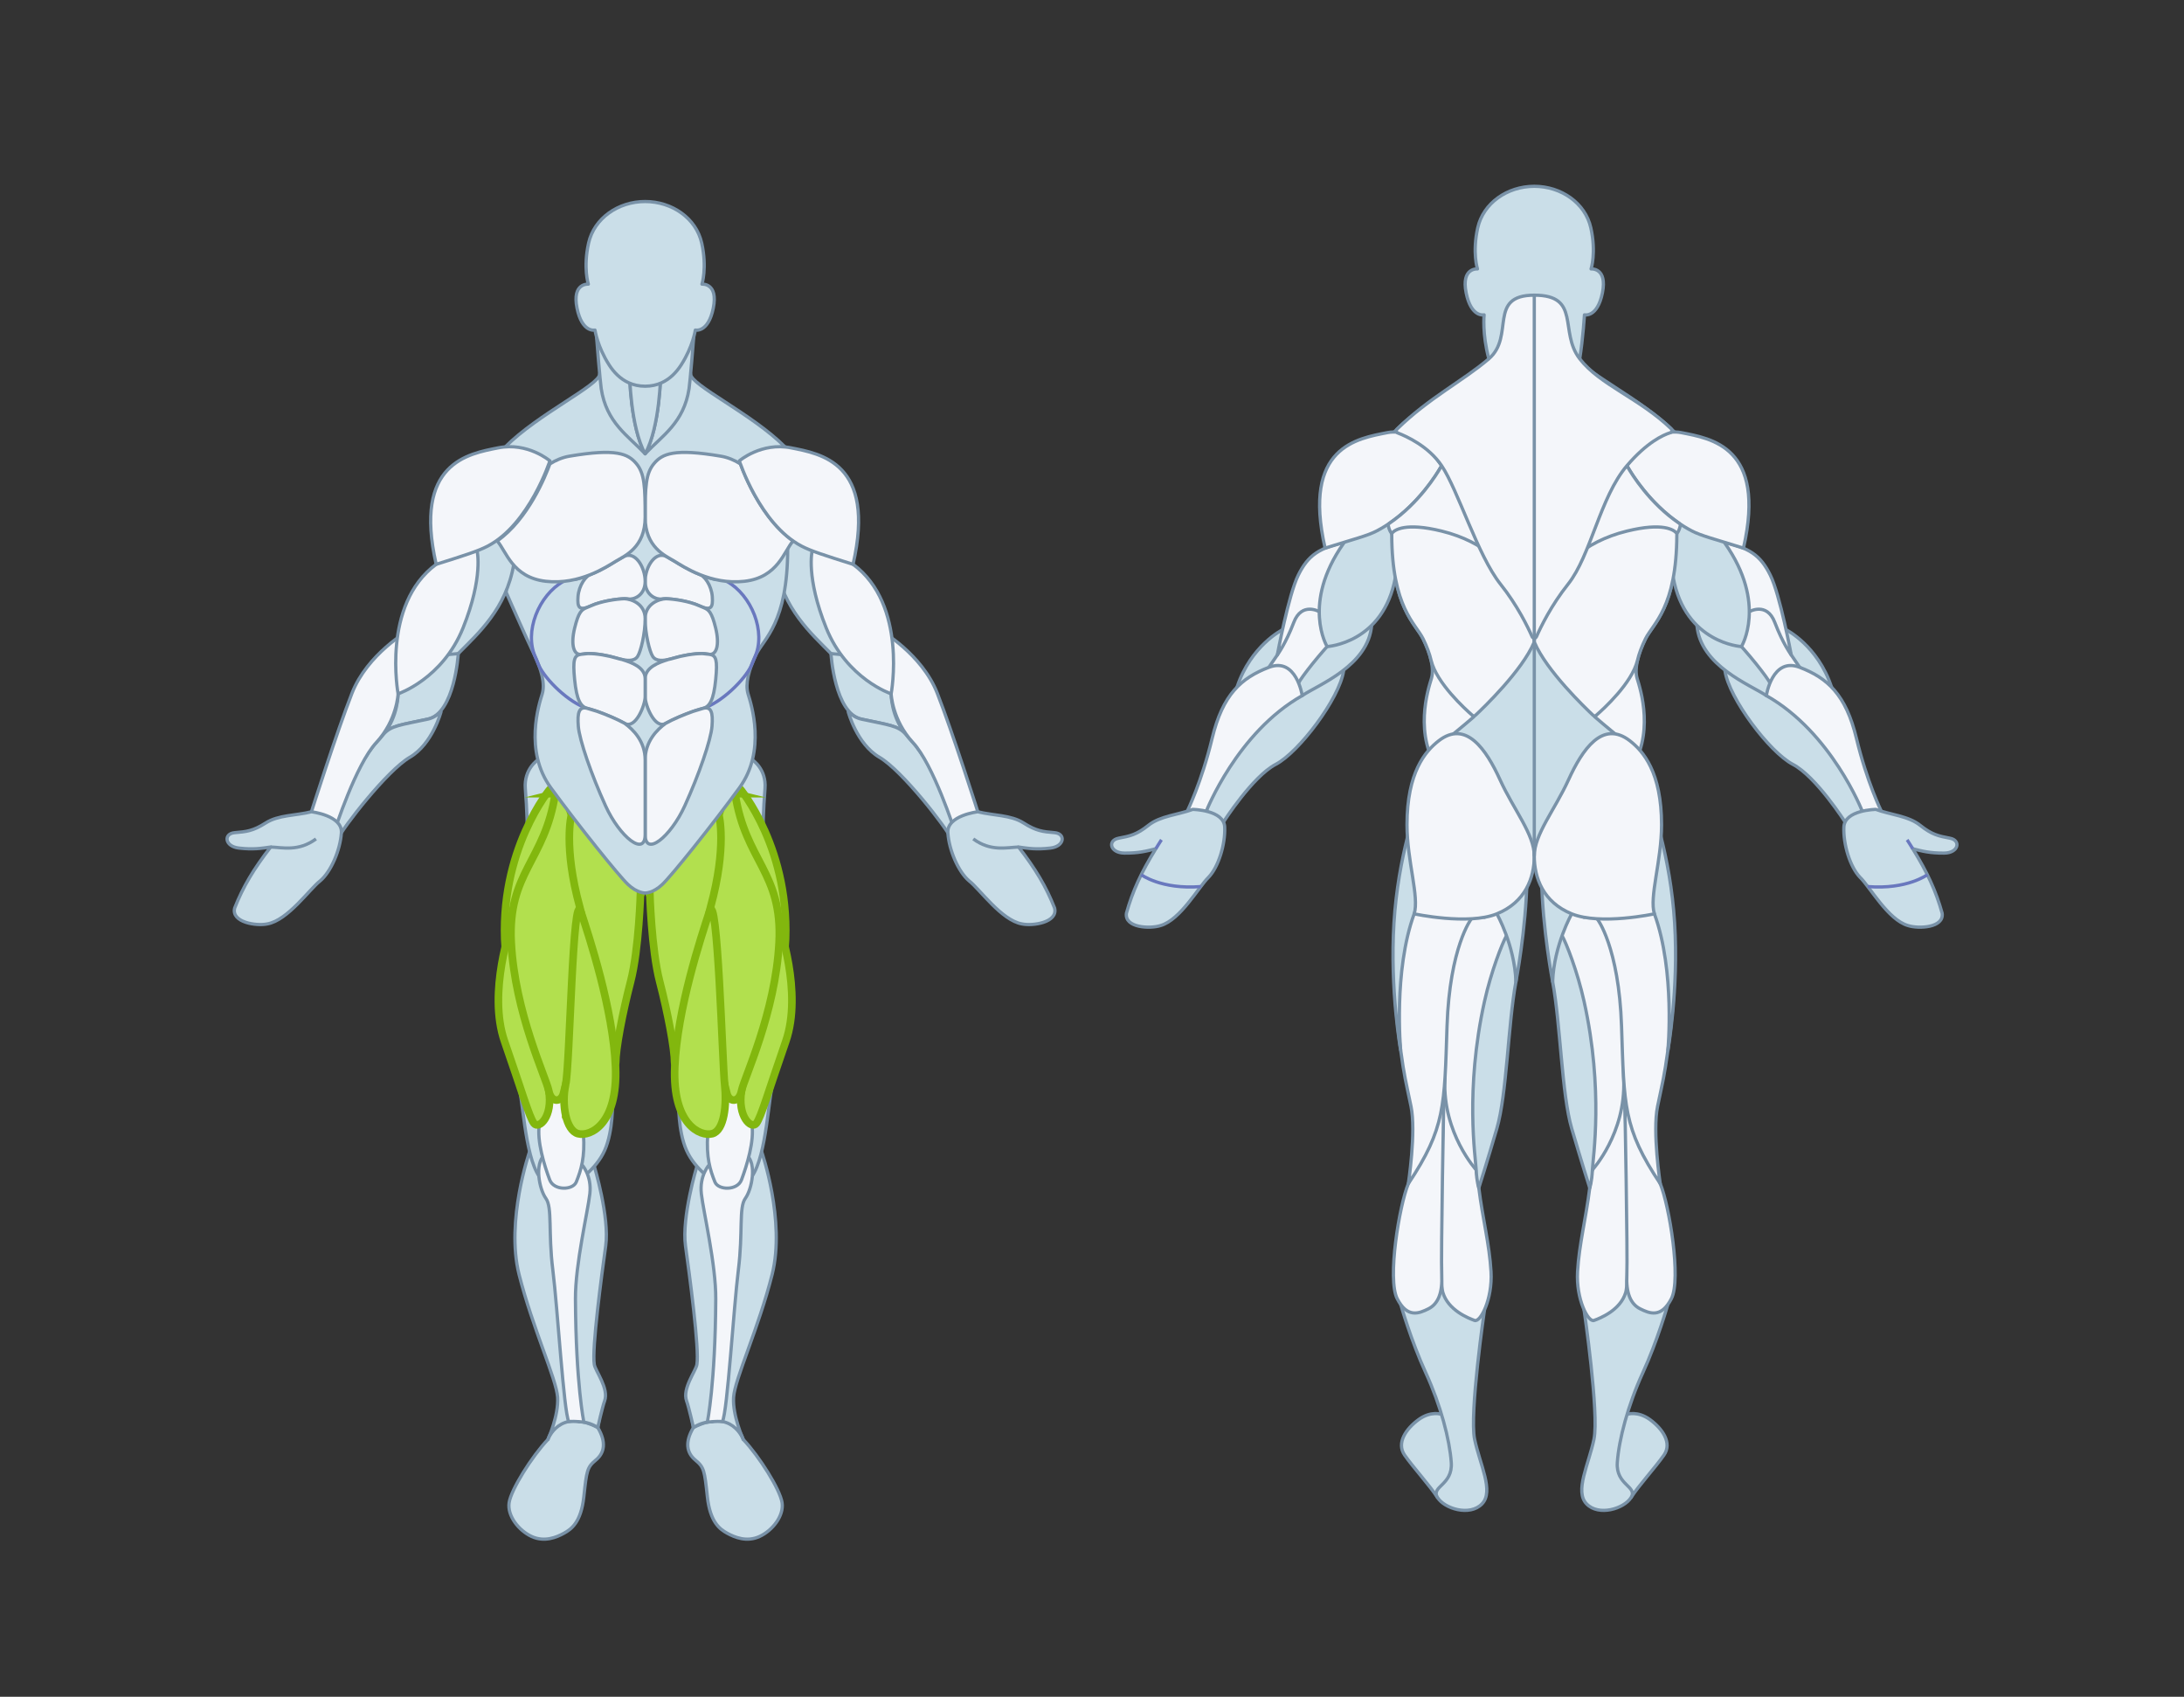 <?xml version="1.0" encoding="UTF-8"?> <svg xmlns="http://www.w3.org/2000/svg" id="Layer_1" data-name="Layer 1" viewBox="0 0 1064.975 827.148"><rect x="0" y="0" width="1064.975" height="827.148" fill="#333333" stroke="none"/><defs><style> .cls-1 { fill: #cadee8; } .cls-1, .cls-2, .cls-3 { stroke-linejoin: round; stroke-width: 1.585px; } .cls-1, .cls-3 { stroke: #7992a8; } .cls-4 { fill: #b2e04e; stroke: #82b70e; stroke-miterlimit: 10; stroke-width: 3.713px; } .cls-2 { fill: none; stroke: #6978be; } .cls-3 { fill: #f4f6fa; } </style></defs><g><path class="cls-1" d="M702.909,689.481s-5.093-1.844-11.147,2.55c-6.054,4.393-10.964,11.371-6.829,17.315,4.135,5.944,12.405,14.989,16.023,20.675,0,0,12.146-3.618,11.371-22.742-.775-19.124-9.418-17.797-9.418-17.797Z"></path><path class="cls-1" d="M723.889,638.469s-7.425,50.719-4.841,63.124c2.583,12.405,9.561,25.326,3.617,31.529-5.944,6.202-18.349,2.326-21.708-3.101-3.36-5.427,7.494-5.944,6.719-17.056s-5.169-27.911-12.405-43.675c-7.236-15.764-12.237-33.348-12.237-33.348,0,0,3.152-10.107,19.97-10.088,16.818.019,20.885,12.616,20.885,12.616Z"></path><path class="cls-1" d="M793.405,689.481s5.093-1.844,11.147,2.55c6.054,4.393,10.964,11.371,6.829,17.315-4.135,5.944-12.405,14.989-16.023,20.675,0,0-12.146-3.618-11.371-22.742.775-19.124,9.418-17.797,9.418-17.797Z"></path><path class="cls-1" d="M772.425,638.469s7.425,50.719,4.841,63.124c-2.583,12.405-9.561,25.326-3.617,31.529,5.944,6.202,18.349,2.326,21.708-3.101,3.36-5.427-7.495-5.944-6.719-17.056s5.169-27.911,12.405-43.675c7.236-15.764,12.237-33.348,12.237-33.348,0,0-3.152-10.107-19.97-10.088-16.818.019-20.885,12.616-20.885,12.616Z"></path><g><path class="cls-3" d="M704.057,533.612s-3.056,87.608-.494,96.395c2.562,8.787,12.643,12.663,15.485,13.697,2.841,1.034,8.785-10.337,8.01-23.776-.775-13.438-4.09-25.799-5.944-40.832-1.854-15.033-6.978-48.068-17.057-45.484Z"></path><path class="cls-3" d="M686.742,577.029c-4.393,10.596-10.337,46.518-5.427,56.08,4.91,9.562,10.596,7.236,15.248,4.91,4.652-2.326,6.911-7.76,6.461-16.54-.45-8.78,1.034-87.867,1.034-87.867l-17.315,43.416Z"></path><path class="cls-3" d="M792.257,533.612s3.056,87.608.494,96.395c-2.562,8.787-12.643,12.663-15.485,13.697-2.841,1.034-8.785-10.337-8.01-23.776.775-13.438,4.09-25.799,5.944-40.832,1.854-15.033,6.978-48.068,17.056-45.484Z"></path><path class="cls-3" d="M809.572,577.029c4.393,10.596,10.337,46.518,5.427,56.08-4.91,9.562-10.596,7.236-15.248,4.91-4.652-2.326-6.911-7.76-6.461-16.54.45-8.78-1.034-87.867-1.034-87.867l17.315,43.416Z"></path></g><g><path class="cls-3" d="M738.687,462.026s-9.303,20.884-10.596,45.46c-1.292,24.575-8.27,62.823-8.27,62.823,0,0-16.317-17.8-15.266-43.917,1.052-26.118-7.775-59.802,12.919-78.494,20.695-18.692,21.212,14.128,21.212,14.128Z"></path><path class="cls-1" d="M739.203,478.566c-3.877,20.933-4.393,54.787-9.304,71.586-4.91,16.798-8.787,28.944-8.787,28.944,0,0-1.034-2.843-1.292-8.787-.258-5.944-5.562-38.765,4.068-82.181,3.232-14.574,8.674-28.45,10.718-31.972,3.442-5.93,5.585,15.925,4.596,22.41Z"></path><path class="cls-3" d="M717.475,447.898s-10.575,13.612-11.868,52.376c-1.292,38.765-.775,49.619-18.865,76.754,0,0,3.876-25.326,1.292-37.731-2.584-12.405-3.22-14.286-5.037-27.394-1.818-13.107-9.534-72.264,7.78-73.815,17.315-1.55,26.698,9.809,26.698,9.809Z"></path><path class="cls-1" d="M691.138,391.991s-9.373,25.068-11.407,57.889c-2.034,32.821,3.266,62.024,3.266,62.024,0,0-3.614-38.486,6.588-66.417,2.886-7.901,34.304,1.679,34.304,1.679l-32.751-55.175Z"></path><path class="cls-3" d="M757.627,462.026s9.303,20.884,10.596,45.46,8.27,62.823,8.27,62.823c0,0,16.317-17.8,15.266-43.917-1.052-26.118,7.775-59.802-12.919-78.494s-21.212,14.128-21.212,14.128Z"></path><path class="cls-1" d="M757.11,478.566c3.877,20.933,4.393,54.787,9.304,71.586,4.91,16.798,8.787,28.944,8.787,28.944,0,0,1.034-2.843,1.292-8.787.258-5.944,5.562-38.765-4.068-82.181-3.232-14.574-8.674-28.45-10.718-31.972-3.442-5.93-5.585,15.925-4.596,22.41Z"></path><path class="cls-3" d="M778.839,447.898s10.575,13.612,11.868,52.376c1.292,38.765.775,49.619,18.866,76.754,0,0-3.877-25.326-1.292-37.731,2.584-12.405,3.22-14.286,5.037-27.394s9.534-72.264-7.78-73.815c-17.315-1.55-26.698,9.809-26.698,9.809Z"></path><path class="cls-1" d="M805.176,391.991s9.373,25.068,11.407,57.889c2.034,32.821-3.266,62.024-3.266,62.024,0,0,3.614-38.486-6.588-66.417-2.886-7.901-34.304,1.679-34.304,1.679l32.751-55.175Z"></path></g><path class="cls-3" d="M725.995,174.915c0,5.368-30.082,19.436-46.081,35.561,0,0-1.269,13.534-1.269,49.661s11.648,43.793,15.33,51.352c3.683,7.559,5.458,14.537,3.989,19.382s-9.025,27.642,4.25,45.802c13.275,18.16,33.071,35.604,37.613,39.868s7.216,2.949,7.216,2.949c0,0,4.9,1.315,9.443-2.949s24.338-21.708,37.613-39.868c13.275-18.16,5.72-40.957,4.25-45.802-1.469-4.846.306-11.823,3.989-19.382,3.683-7.559,15.331-15.225,15.331-51.352s-1.269-49.661-1.269-49.661c-15.999-16.126-46.081-30.193-46.081-35.561h-44.323Z"></path><path class="cls-1" d="M706.072,359.941s8.27-6.714,12.663-10.561c0,0,12.325-36.441,29.421-36.441,17.096,0,29.421,36.441,29.421,36.441,4.393,3.847,12.663,10.561,12.663,10.561,0,0-17.881,58.411-43.466,58.411-25.585,0-40.703-58.411-40.703-58.411Z"></path><path class="cls-1" d="M770.318,174.915c-.692,4.329-44.323,0-44.323,0-3.286-12.131-2.299-21.433-2.299-21.433,0,0-6.29,1.508-8.764-10.705-2.516-12.413,5.523-11.68,5.523-11.68,0,0-2.583-7.861.117-20,2.699-12.138,14.488-20.278,27.584-20.278,13.088,0,24.885,8.139,27.584,20.278,2.691,12.138.108,20.0.108,20,0,0,8.048-.733,5.532,11.68-2.474,12.213-8.764,10.705-8.764,10.705,0,0-.644,11.089-2.299,21.433Z"></path><path class="cls-1" d="M729.9,445.487s8.658,15.247,9.304,33.079c0,0,4.912-25.067,5.428-50.652l-14.732,17.573Z"></path><path class="cls-1" d="M766.414,445.487s-8.658,15.247-9.304,33.079c0,0-4.912-25.067-5.428-50.652l14.732,17.573Z"></path><g><path class="cls-3" d="M748.157,417.318c0,10.596-4.302,22.484-18.257,28.169-13.955,5.685-40.315,0-40.315,0,2.584-8.242-3.481-25.649-3.489-43.378-.011-25.675,9.003-35.989,15.482-41,13.297-10.284,23.154,4.264,29.873,18.995,6.719,14.731,16.706,26.618,16.706,37.214Z"></path><path class="cls-3" d="M748.157,417.318c0,10.596,4.301,22.484,18.257,28.169,13.955,5.685,40.315,0,40.315,0-2.584-8.242,3.481-25.649,3.489-43.378.011-25.675-9.003-35.989-15.482-41-13.297-10.284-23.154,4.264-29.873,18.995-6.719,14.731-16.706,26.618-16.706,37.214Z"></path></g><path class="cls-1" d="M625.376,306.988s-15.471,7.7-22.175,28.003c-6.704,20.302,35.29-16.611,22.175-28.003Z"></path><path class="cls-3" d="M622.857,319.282l-4.135,6.034s-.211,15.014,14.496,7.636c14.707-7.378,32.28-20.332,19.617-33.496-12.663-13.164-20.933-9.029-22.742-1.793s-7.236,21.618-7.236,21.618Z"></path><path class="cls-1" d="M596.584,400.746s14.127-22.193,25.498-28.137c11.371-5.944,31.012-32.046,33.079-45.484,0,0-32.046,4.91-48.327,31.012-16.281,26.102-18.614,37.321-18.614,37.321l8.363,5.288Z"></path><path class="cls-1" d="M635.003,339.107c7.753-5.263,32.304-14.481,33.855-34.423,1.551-19.942-33.29,23.241-35.64,28.268s1.785,6.155,1.785,6.155Z"></path><path class="cls-3" d="M588.221,395.458s14.996-38.425,46.783-56.351c0,0-2.843-18.959-16.281-13.791-13.438,5.169-22.484,13.17-27.652,34.625-5.169,21.455-12.137,35.517-12.137,35.517h9.288Z"></path><g><path class="cls-1" d="M597.197,403.219c-.343-8.444-15.596-8.641-15.596-8.641-7.218,2.664-15.82,3.158-21.59,7.749-5.77,4.591-8.985,5.235-14.518,6.284-5.535,1.041-4.247,7.197,2.761,7.264,7.018.067,10.752-.966,15.367-2.124l.002-.002c-.001.001-.001.001-.002.002-7.174,11.633-11.311,20.554-14.349,31.432-1,7.144,11.486,7.692,16.631,6.022,9.767-2.781,18.655-18.962,23.438-23.552,4.794-4.994,8.198-15.991,7.855-24.435Z"></path><path class="cls-2" d="M556.495,426.418s9.775,7.306,29.058,5.776"></path><path class="cls-2" d="M563.622,413.752s2.137-3.507,2.731-4.349"></path></g><path class="cls-1" d="M870.937,306.988s15.471,7.7,22.175,28.003c6.704,20.302-35.29-16.611-22.175-28.003Z"></path><path class="cls-3" d="M873.456,319.282l4.135,6.034s.211,15.014-14.496,7.636c-14.707-7.378-32.28-20.332-19.617-33.496,12.663-13.164,20.933-9.029,22.742-1.793s7.236,21.618,7.236,21.618Z"></path><path class="cls-1" d="M899.729,400.746s-14.127-22.193-25.498-28.137c-11.371-5.944-31.012-32.046-33.079-45.484,0,0,32.046,4.91,48.327,31.012s18.614,37.321,18.614,37.321l-8.363,5.288Z"></path><path class="cls-1" d="M861.31,339.107c-7.753-5.263-32.304-14.481-33.855-34.423-1.551-19.942,33.29,23.241,35.64,28.268s-1.785,6.155-1.785,6.155Z"></path><path class="cls-3" d="M908.092,395.458s-14.996-38.425-46.783-56.351c0,0,2.843-18.959,16.281-13.791,13.438,5.169,22.484,13.17,27.652,34.625,5.169,21.455,12.137,35.517,12.137,35.517h-9.288Z"></path><g><path class="cls-3" d="M643.304,298.181s-8.559-4.969-12.435,5.268c-3.876,10.238-8.011,15.833-8.011,15.833,0,0,5.458-29.371,10.223-38.933s9.965-13.604,25.197-16.493c15.232-2.889-14.974,34.325-14.974,34.325Z"></path><path class="cls-1" d="M647.132,315.194s-12.646-20.849,8.029-50.33c20.675-29.481,30.763-13.51,25.268,16.584-5.886,32.239-33.297,33.746-33.297,33.746Z"></path><path class="cls-3" d="M853.009,298.181s8.559-4.969,12.435,5.268c3.877,10.238,8.011,15.833,8.011,15.833,0,0-5.458-29.371-10.223-38.933-4.766-9.562-9.965-13.604-25.197-16.493-15.232-2.889,14.974,34.325,14.974,34.325Z"></path><path class="cls-1" d="M849.181,315.194s12.646-20.849-8.029-50.33c-20.674-29.481-30.763-13.51-25.268,16.584,5.886,32.239,33.297,33.746,33.297,33.746Z"></path></g><g><path class="cls-1" d="M899.116,403.219c.343-8.444,15.596-8.641,15.596-8.641,7.218,2.664,15.82,3.158,21.59,7.749,5.771,4.591,8.985,5.235,14.518,6.284,5.535,1.041,4.247,7.197-2.761,7.264-7.018.067-10.752-.966-15.367-2.124l-.002-.002c.001.001.001.001.002.002,7.174,11.633,11.311,20.554,14.349,31.432,1,7.144-11.486,7.692-16.631,6.022-9.767-2.781-18.655-18.962-23.439-23.552-4.794-4.994-8.198-15.991-7.855-24.435Z"></path><path class="cls-2" d="M939.818,426.418s-9.775,7.306-29.058,5.776"></path><path class="cls-2" d="M932.691,413.752s-2.137-3.507-2.731-4.349"></path></g><g><path class="cls-3" d="M646.157,267.21c14-4.397,20.681-6.021,25.279-8.443,20.356-10.723,31.536-31.756,31.536-31.756,0,0-12.041-18.996-26.47-16.111-14.429,2.885-41.66,6.718-30.344,56.309Z"></path><path class="cls-3" d="M850.157,267.21c-14-4.397-20.681-6.021-25.279-8.443-20.356-10.723-31.536-31.756-31.536-31.756,0,0,12.041-18.996,26.47-16.111,14.43,2.885,41.66,6.718,30.344,56.309Z"></path></g><line class="cls-1" x1="748.157" y1="312.938" x2="748.157" y2="417.318"></line><g><path class="cls-3" d="M702.555,227.755c-1.94,3.379-10.625,17.55-25.085,27.377-.378.257-.586.711-.496,1.159.313,1.549.862,2.872,1.67,3.847,0,0,9.177,20.728,46.471,17.11,36.801-3.57.044-44.83-21.296-50.046-.499-.122-1.009.108-1.265.553Z"></path><path class="cls-3" d="M697.846,321.946c2.673,11.062,16.597,23.716,20.093,26.753.452.393,1.121.383,1.558-.026,4.007-3.754,22.689-21.709,28.561-35.501.068-.158.098-.317.094-.49-.091-3.56-2.076-43.204-45.181-53.783-17.768-4.361-22.87-.481-24.031.838-.191.217-.295.498-.294.788.083,35.795,11.661,43.433,15.33,50.965,1.794,3.683,3.136,7.228,3.87,10.456Z"></path><path class="cls-3" d="M793.758,227.755c-.256-.445-.766-.675-1.265-.553-21.34,5.215-58.097,46.476-21.296,50.046,37.294,3.618,46.471-17.11,46.471-17.11.808-.975,1.357-2.298,1.67-3.847.09-.448-.118-.902-.496-1.159-14.46-9.826-23.145-23.997-25.085-27.377Z"></path><path class="cls-3" d="M798.468,321.946c-2.673,11.062-16.597,23.716-20.093,26.753-.452.393-1.121.383-1.558-.026-4.007-3.754-22.689-21.709-28.561-35.501-.068-.158-.098-.317-.094-.49.091-3.56,2.076-43.204,45.181-53.783,17.768-4.361,22.87-.481,24.031.838.191.217.295.498.294.788-.083,35.795-11.661,43.433-15.33,50.965-1.794,3.683-3.136,7.228-3.87,10.456Z"></path><path class="cls-3" d="M747.093,310.386c.407.927,1.72.927,2.127,0,2.068-4.715,7.167-15.258,15.436-25.643,11.113-13.955,15.508-42.301,28.686-57.73,9.695-11.352,17.605-14.95,21.108-16.06.837-.265,1.089-1.336.454-1.943-15.723-15.051-34.669-21.315-44.586-34.094-10.233-13.186.8-31.018-22.161-31.018-22.961,0-9.32,20.015-22.162,31.018-12.489,10.7-29.137,18.97-44.758,34.248-.606.592-.396,1.62.395,1.924,4.177,1.603,14.989,6.475,21.339,15.924,7.994,11.895,17.573,43.775,28.686,57.73,8.27,10.385,13.369,20.928,15.436,25.643Z"></path><line class="cls-3" x1="748.157" y1="143.897" x2="748.157" y2="312.938"></line></g></g><g><g><path class="cls-1" d="M362.425,701.715c7.887,8.335,17.966,24.422,18.935,30.818.969,6.396-4.666,13.568-10.958,16.475-6.292,2.907-12.216.388-15.747-1.551-3.531-1.938-8.369-5.233-9.73-17.832-1.361-12.599-1.554-14.343-5.819-17.832-4.264-3.489-5.243-8.722-.974-15.894,4.269-7.172,19.894-6.784,24.292,5.815Z"></path><path class="cls-1" d="M371.381,561.387s11.724,33.725,5.134,59.891c-6.59,26.166-18.22,50.976-18.801,59.892-.581,8.916,4.711,20.545,4.711,20.545,0,0-5.496-15.506-24.292-5.815l-1.158-6.986,20.775-115.317,13.631-12.21Z"></path><path class="cls-1" d="M339.825,568.551s-7.502,24.816-5.564,38.771c1.938,13.955,6.864,50.459,5.564,57.889-.558,3.192-7.216,11.703-5.033,17.703,1.157,3.181,3.341,12.986,3.341,12.986,0,0,3.923-2.79,9.038-2.846,5.115-.057,8.69-85.731,3.715-108.602-7.558-34.743-11.06-15.9-11.06-15.9Z"></path><path class="cls-1" d="M377.362,525.811c-2.707,8.079-3.367,37.126-10.732,47.786,0,0-7.171-19.964,0-34.501,7.171-14.537,10.732-13.286,10.732-13.286Z"></path><path class="cls-1" d="M330.957,537.272s-.444,13.971,3.821,23.533c4.264,9.562,13.826,15.377,13.826,15.377,0,0,5.564-22.096-3.679-32.95-9.243-10.854-13.968-5.959-13.968-5.959Z"></path><path class="cls-3" d="M345.907,567.706s-4.955,5.245-3.907,14.29c1.048,9.045,7.121,34.344,7.027,51.299-.229,41.349-4.102,59.987-4.102,59.987,0,0,4.102-.558,7.361-.285,2.455-5.039,5.428-55.244,7.754-73.851s.15-30.43,3.402-34.953c3.252-4.522,5.601-16.913.679-21.12-4.922-4.206-18.214,4.633-18.214,4.633Z"></path><path class="cls-3" d="M366.616,548.156c1.334,8.021-2.455,20.078-5.038,26.992-1.994,5.339-11.314,5.163-12.974,1.034-2.354-5.856-4.277-12.024-3.495-23.327.782-11.303,4.87-24.995,13.315-25s6.858,12.28,8.192,20.301Z"></path></g><g><path class="cls-1" d="M267.196,701.715c-7.887,8.335-17.966,24.422-18.935,30.818s4.666,13.568,10.958,16.475c6.292,2.907,12.216.388,15.747-1.551,3.531-1.938,8.369-5.233,9.73-17.832,1.361-12.599,1.554-14.343,5.819-17.832,4.264-3.489,5.243-8.722.974-15.894-4.269-7.172-19.894-6.784-24.292,5.815Z"></path><path class="cls-1" d="M258.24,561.387s-11.724,33.725-5.134,59.891,18.219,50.976,18.801,59.892c.582,8.916-4.711,20.545-4.711,20.545,0,0,5.496-15.506,24.292-5.815l1.158-6.986-20.775-115.317-13.631-12.21Z"></path><path class="cls-1" d="M289.796,568.551s7.502,24.816,5.564,38.771c-1.938,13.955-6.864,50.459-5.564,57.889.558,3.192,7.216,11.703,5.034,17.703-1.157,3.181-3.341,12.986-3.341,12.986,0,0-3.923-2.79-9.038-2.846s-8.69-85.731-3.715-108.602c7.558-34.743,11.06-15.9,11.06-15.9Z"></path><path class="cls-1" d="M252.259,525.811c2.708,8.079,3.367,37.126,10.732,47.786,0,0,7.171-19.964,0-34.501-7.171-14.537-10.732-13.286-10.732-13.286Z"></path><path class="cls-1" d="M298.664,537.272s.444,13.971-3.821,23.533c-4.264,9.562-13.826,15.377-13.826,15.377,0,0-5.564-22.096,3.679-32.95,9.243-10.854,13.968-5.959,13.968-5.959Z"></path><path class="cls-3" d="M283.713,567.706s4.955,5.245,3.907,14.29c-1.048,9.045-7.121,34.344-7.027,51.299.229,41.349,4.102,59.987,4.102,59.987,0,0-4.102-.558-7.361-.285-2.455-5.039-5.428-55.244-7.754-73.851-2.326-18.607-.15-30.43-3.402-34.953-3.252-4.522-5.601-16.913-.679-21.12,4.922-4.206,18.214,4.633,18.214,4.633Z"></path><path class="cls-3" d="M263.005,548.156c-1.334,8.021,2.455,20.078,5.038,26.992,1.994,5.339,11.314,5.163,12.974,1.034,2.354-5.856,4.277-12.024,3.495-23.327-.782-11.303-4.87-24.995-13.315-25s-6.858,12.28-8.192,20.301Z"></path></g><path class="cls-1" d="M366.884,370.416s6.925,4.447,6.15,14.009c-.775,9.562-1.163,21.514-.969,26.166.194,4.652-13.608-23.676-13.608-23.676,0,0,1.115-13.644,8.428-16.498Z"></path><path class="cls-1" d="M262.308,370.416s-6.925,4.447-6.15,14.009,1.163,21.514.969,26.166c-.194,4.652,13.608-23.676,13.608-23.676,0,0-1.115-13.644-8.427-16.498Z"></path><g><g><path class="cls-4" d="M316.857,434.926s.743,27.804,4.813,43.504c4.07,15.7,7.275,32.777,7.295,39.734.019,6.957,48.378-98.156,21.607-120.793-26.77-22.637-33.716,37.555-33.716,37.555Z"></path><path class="cls-4" d="M360.53,384.097s25.767,30.177,22.3,78.245l-28.368-71.58,6.068-6.665Z"></path><path class="cls-4" d="M379.753,450.842s11.772,32.821,3.399,56.855c-8.373,24.034-11.981,36.826-14.344,39.928-2.363,3.101-9.341-3.295-7.209-15.893,2.132-12.599,18.155-80.889,18.155-80.889Z"></path><path class="cls-4" d="M358.456,386.915c4.999,32.92,23.212,38.213,21.453,72.52-1.759,34.307-17.145,66.289-18.311,72.296-1.167,6.008-6.019,5.687-7.135,1.357-1.199-4.652-16.123-61.248-7.983-90.903,8.141-29.655,4.093-44.814,4.093-44.814,0,0,2.759-11.737,7.884-10.456Z"></path><path class="cls-4" d="M353.376,528.796c1.087,9.536-.156,22.317-6.046,23.868-5.89,1.551-19.458-4.458-18.295-32.562,1.163-28.104,12.841-63.352,16.887-75.674,4.046-12.322,6.366,74.833,7.453,84.369Z"></path></g><g><path class="cls-4" d="M312.335,434.926s-.743,27.804-4.813,43.504c-4.07,15.7-7.275,32.777-7.295,39.734-.02,6.957-48.378-98.156-21.607-120.793,26.77-22.637,33.716,37.555,33.716,37.555Z"></path><path class="cls-4" d="M268.662,384.097s-25.767,30.177-22.3,78.245l28.368-71.58-6.068-6.665Z"></path><path class="cls-4" d="M249.439,450.842s-11.772,32.821-3.399,56.855c8.373,24.034,11.981,36.826,14.345,39.928,2.363,3.101,9.341-3.295,7.209-15.893-2.132-12.599-18.155-80.889-18.155-80.889Z"></path><path class="cls-4" d="M270.736,386.915c-4.999,32.92-23.212,38.213-21.453,72.52,1.759,34.307,17.145,66.289,18.311,72.296,1.167,6.008,6.019,5.687,7.136,1.357,1.199-4.652,16.123-61.248,7.983-90.903-8.141-29.655-4.093-44.814-4.093-44.814,0,0-2.759-11.737-7.884-10.456Z"></path><path class="cls-4" d="M275.816,528.796c-2.108,9.536.156,22.317,6.046,23.868,5.89,1.551,19.458-4.458,18.295-32.562-1.163-28.104-12.842-63.352-16.887-75.674-4.046-12.322-5.346,74.833-7.453,84.369Z"></path></g></g><path class="cls-1" d="M405.208,318.615c-9.648-9.778-23.388-21.852-27.064-43.517-4.075-24.019,14.336-28.574,20.506-4.397,3.54,13.872,25.175,32.956,25.926,42.138.559,6.821-9.721,15.554-19.369,5.776Z"></path><path class="cls-1" d="M292.427,182.338c0,5.368-30.082,19.436-46.081,35.561l.515,70.971s9.863,22.484,13.546,30.043c3.683,7.559,5.458,14.537,3.989,19.382-1.469,4.846-9.025,27.642,4.25,45.802s33.071,42.84,37.613,47.104c4.542,4.264,8.329,4.135,8.329,4.135,0,0,3.787.129,8.329-4.135,4.542-4.264,24.338-28.944,37.613-47.104,13.275-18.16,5.719-40.957,4.25-45.802-1.469-4.846.306-11.823,3.989-19.382,3.683-7.559,15.331-15.225,15.331-51.352,0-36.127-1.269-49.661-1.269-49.661-15.999-16.126-46.081-30.193-46.081-35.561h-44.323Z"></path><path class="cls-2" d="M314.565,252.1l-39.867,31.333c-11.924,6.688-19.352,24.559-13.529,37.135l1.605,3.879c3.173,6.87,14.673,18.241,23.848,20.954,0,0,9.894-11.565,27.958-11.565,18.065,0,27.958,11.565,27.958,11.565,9.174-2.713,20.674-14.085,23.848-20.954l1.605-3.879c5.824-12.576-1.605-30.447-13.529-37.135l-39.867-31.333h-.031Z"></path><path class="cls-1" d="M338.274,164.311c0,.634-1.768,21.829-2.261,25.098-2.52,16.698-13.134,23.001-21.425,31.8,7.261-13.119,7.57-38.871,7.57-38.871,3.963-1.776,13.865-14.515,16.116-18.027Z"></path><path class="cls-1" d="M290.902,164.311c0,.634,1.768,21.829,2.261,25.098,2.52,16.698,13.134,23.001,21.425,31.8-7.261-13.119-7.57-38.871-7.57-38.871-3.963-1.776-13.865-14.515-16.116-18.027Z"></path><path class="cls-1" d="M322.158,182.338s-.309,25.752-7.57,38.871c-7.253-13.119-7.57-38.871-7.57-38.871,2.204.991,4.716,1.57,7.57,1.57,2.854,0,5.366-.579,7.57-1.57Z"></path><path class="cls-1" d="M434.546,338.233c-.781-16.313-9.947-17.899-29.338-19.618l-.004.001s1.724,29.128,14.884,31.963c13.16,2.835,17.892,3.149,21.47,7.256.006.006.011.009.017.016-7.079-8.685-7.028-19.617-7.028-19.618Z"></path><path class="cls-1" d="M445.136,361.941c-1.318-1.419-2.496-2.784-3.561-4.091-.006-.006-.011-.009-.017-.016-3.578-4.107-8.31-4.421-21.47-7.256-2.406-.518-4.558-1.822-6.475-3.599h0s4.129,15.737,15.241,22.197c11.113,6.461,32.718,34.428,35.112,39.796,0,0,1.745-1.483,5.363-1.854,0,0-14.115-34.324-24.194-45.178Z"></path><path class="cls-3" d="M429.531,307.43s19.998,11.353,27.493,30.477c7.494,19.124,19.786,57.821,19.786,57.821,0,0-3.346,9.111-11.357,9.111,0,0-10.238-32.044-20.317-42.898-10.079-10.854-10.59-23.708-10.59-23.708,0,0-14.597-18.415-8.464-29.787l3.449-1.016Z"></path><g><path class="cls-3" d="M340.763,279.895s8.205,2.632,8.195,2.627c-9.711-2.218-17.089-7.143-20.112-8.965-.972-.586-2.224-1.25-3.574-2.077-.022-.013-.047-.027-.068-.039-5.487-3.248-10.609,4.83-10.609,11.937s5.847,9.045,8.043,8.591c2.197-.454,12.276.583,18.219,3.297,5.944,2.714,6.868.94,6.471-4.458-.396-5.398-3.852-10.38-6.567-10.913Z"></path><path class="cls-3" d="M343.204,296.248c-.012-.005-.024-.013-.036-.018-.665-.242-1.418-.557-2.309-.964-4.8-2.191-12.293-3.288-16.157-3.391-3.357.114-10.105,2.491-10.105,9.722,0,7.236,2.099,15.893,3.65,18.349,1.551,2.455,5.039,2.455,10.208.904,5.169-1.55,12.792-2.843,16.927-1.938,4.135.904,5.556-4.652,3.618-12.663-1.938-8.011-3.45-9.019-5.795-10.001Z"></path><path class="cls-3" d="M346.082,319.002c-.225-.009-.457-.036-.7-.089-.694-.059-1.652-.177-2.779-.291-4.242-.097-9.989.981-14.149,2.229-.964.289-1.848.504-2.693.679-.011.008-.023.014-.034.023-4.38,1.365-11.139,3.691-11.139,9.376,0,5.686.008,4.559.008,8.694,0,4.135,4.684,15.986,9.982,13.014,5.298-2.972,14.472-6.461,17.961-7.236,3.489-.775,5.457-4.015,6.461-14.214.936-9.501.199-11.662-2.918-12.186Z"></path><path class="cls-3" d="M342.539,345.402c-1.199.365-2.738.817-4.428,1.348-4.227,1.479-9.826,3.808-13.533,5.887-4.215,3.06-9.982,8.787-9.982,17.832v36.348c0,11.048,12.347,1.304,19.301-13.944,6.954-15.248,12.777-32.197,13.294-38.801.517-6.604-.264-10.006-4.652-8.672Z"></path><path class="cls-3" d="M288.429,279.895s-8.205,2.632-8.195,2.627c9.711-2.218,17.089-7.143,20.112-8.965.972-.586,2.224-1.25,3.574-2.077.022-.013.047-.027.068-.039,5.487-3.248,10.609,4.83,10.609,11.937s-5.847,9.045-8.043,8.591c-2.197-.454-12.276.583-18.219,3.297-5.944,2.714-6.868.94-6.471-4.458.396-5.398,3.852-10.38,6.567-10.913Z"></path><path class="cls-3" d="M285.988,296.248c.012-.005.024-.013.036-.018.665-.242,1.418-.557,2.309-.964,4.8-2.191,12.293-3.288,16.157-3.391,3.357.114,10.105,2.491,10.105,9.722,0,7.236-2.099,15.893-3.65,18.349-1.551,2.455-5.039,2.455-10.208.904-5.169-1.55-12.792-2.843-16.927-1.938-4.135.904-5.556-4.652-3.618-12.663,1.938-8.011,3.45-9.019,5.795-10.001Z"></path><path class="cls-3" d="M283.11,319.002c.225-.009.457-.036.7-.089.694-.059,1.652-.177,2.779-.291,4.242-.097,9.989.981,14.149,2.229.964.289,1.848.504,2.693.679.011.008.023.014.034.023,4.38,1.365,11.139,3.691,11.139,9.376,0,5.686-.008,4.559-.008,8.694,0,4.135-4.684,15.986-9.982,13.014-5.298-2.972-14.472-6.461-17.961-7.236-3.489-.775-5.457-4.015-6.461-14.214-.936-9.501-.199-11.662,2.918-12.186Z"></path><path class="cls-3" d="M286.653,345.402c1.199.365,2.738.817,4.428,1.348,4.227,1.479,9.826,3.808,13.533,5.887,4.215,3.06,9.982,8.787,9.982,17.832v36.348c0,11.048-12.347,1.304-19.301-13.944-6.954-15.248-12.777-32.197-13.294-38.801-.517-6.604.264-10.006,4.652-8.672Z"></path></g><path class="cls-1" d="M332.217,177.803c-2.366,3.691-5.507,6.956-9.672,8.823-2.316,1.041-4.957,1.65-7.956,1.65-2.999,0-5.64-.608-7.956-1.65-4.174-1.866-7.323-5.14-9.681-8.839v-.008c-5.673-8.889-6.823-16.873-6.823-16.873,0,0-6.29,1.508-8.764-10.705-2.516-12.413,5.524-11.68,5.524-11.68,0,0-2.583-7.862.117-20,2.699-12.138,14.488-20.278,27.584-20.278,13.088,0,24.885,8.139,27.584,20.278,2.691,12.138.108,20.0.108,20,0,0,8.048-.733,5.532,11.68-2.474,12.213-8.764,10.705-8.764,10.705,0,0-1.15,8.009-6.832,16.898Z"></path><g><path class="cls-1" d="M462.203,405.951c-.541-8.434,14.607-10.223,14.607-10.223,7.457,1.895,16.063,1.488,22.281,5.451,6.219,3.963,9.483,4.267,15.095,4.733,5.613.457,4.975,6.713-1.987,7.512-6.972.8-10.795.163-15.504-.507l-.002-.001c.001 0.0.001.001.002.002,8.35,10.819,13.397,19.26,17.555,29.76,1.741,7-10.62,8.85-15.911,7.727-10.004-1.746-20.534-16.909-25.771-20.974-5.289-4.466-9.824-15.047-10.365-23.481Z"></path><path class="cls-1" d="M496.693,412.917c-5.758.199-13.565,2.332-22.101-3.943"></path></g><path class="cls-1" d="M223.463,318.615c9.648-9.778,23.388-21.852,27.064-43.517,4.075-24.019-14.336-28.574-20.506-4.397-3.54,13.872-25.174,32.956-25.927,42.138-.559,6.821,9.721,15.554,19.369,5.776Z"></path><path class="cls-1" d="M194.125,338.233c.781-16.313,9.947-17.899,29.338-19.618l.004.001s-1.724,29.128-14.884,31.963c-13.16,2.835-17.892,3.149-21.47,7.256-.006.006-.011.009-.017.016,7.079-8.685,7.028-19.617,7.028-19.618Z"></path><path class="cls-1" d="M183.536,361.941c1.318-1.419,2.497-2.784,3.561-4.091.006-.006.011-.009.017-.016,3.578-4.107,8.31-4.421,21.47-7.256,2.406-.518,4.558-1.822,6.475-3.599h0s-4.129,15.737-15.242,22.197c-11.113,6.461-32.718,34.428-35.112,39.796,0,0-1.745-1.483-5.363-1.854,0,0,14.115-34.324,24.194-45.178Z"></path><path class="cls-3" d="M199.141,307.43s-19.998,11.353-27.493,30.477c-7.495,19.124-19.786,57.821-19.786,57.821,0,0,3.346,9.111,11.357,9.111,0,0,10.238-32.044,20.317-42.898,10.079-10.854,10.59-23.708,10.59-23.708,0,0,14.597-18.415,8.464-29.787l-3.449-1.016Z"></path><g><path class="cls-3" d="M415.978,275.098c-17.858-13.165-19.939-6.591-19.939-6.591,0,0-3.179,12.699,6.844,37.613,10.023,24.913,31.664,32.113,31.664,32.113,0,0,8.137-43.449-18.568-63.135Z"></path><path class="cls-3" d="M212.693,275.098c17.859-13.165,19.939-6.591,19.939-6.591,0,0,3.179,12.699-6.843,37.613s-31.664,32.113-31.664,32.113c0,0-8.138-43.449,18.568-63.135Z"></path></g><g><path class="cls-1" d="M166.469,405.951c.541-8.434-14.607-10.223-14.607-10.223-7.457,1.895-16.063,1.488-22.281,5.451-6.219,3.963-9.483,4.267-15.095,4.733-5.613.457-4.976,6.713,1.988,7.512,6.972.8,10.794.163,15.505-.507l.002-.001c-.001 0-.001.001-.002.002-8.35,10.819-13.397,19.26-17.555,29.76-1.741,7,10.62,8.85,15.911,7.727,10.004-1.746,20.534-16.909,25.771-20.974,5.289-4.466,9.824-15.047,10.365-23.481Z"></path><path class="cls-1" d="M131.979,412.917c5.758.199,13.565,2.332,22.101-3.943"></path></g><g><path class="cls-3" d="M361.051,226.153c-2.94-1.843-6.116-3.185-9.531-3.765-22.83-3.876-28.602-1.179-32.623,3.618-4.022,4.797-4.3,11.279-4.3,26.094s9.886,18.826,14.251,21.457c4.359,2.627,17.76,11.716,34.174,9.82,16.414-1.896,19.332-14.799,23.735-19.676,0-0-.001-.004-.001-.004-15.131-10.593-23.611-31.771-25.703-37.546Z"></path><path class="cls-3" d="M268.141,226.153c2.94-1.843,6.116-3.185,9.531-3.765,22.83-3.876,28.602-1.179,32.623,3.618,4.022,4.797,4.3,11.279,4.3,26.094s-9.886,18.826-14.251,21.457c-4.359,2.627-17.76,11.716-34.174,9.82-16.414-1.896-19.332-14.799-23.735-19.676,0-0.0.001-.004.001-.004,15.131-10.593,23.611-31.771,25.703-37.546Z"></path></g><g><path class="cls-3" d="M415.978,275.098c-14-4.397-20.576-6.487-25.173-8.908-20.356-10.723-30.275-41.53-30.275-41.53,0,0,10.78-9.222,25.209-6.336,14.43,2.885,41.555,7.183,30.239,56.775Z"></path><path class="cls-3" d="M212.693,275.098c14-4.397,20.576-6.487,25.173-8.908,20.356-10.723,30.275-41.53,30.275-41.53,0,0-10.78-9.222-25.209-6.336-14.43,2.885-41.555,7.183-30.239,56.775Z"></path></g></g></svg> 